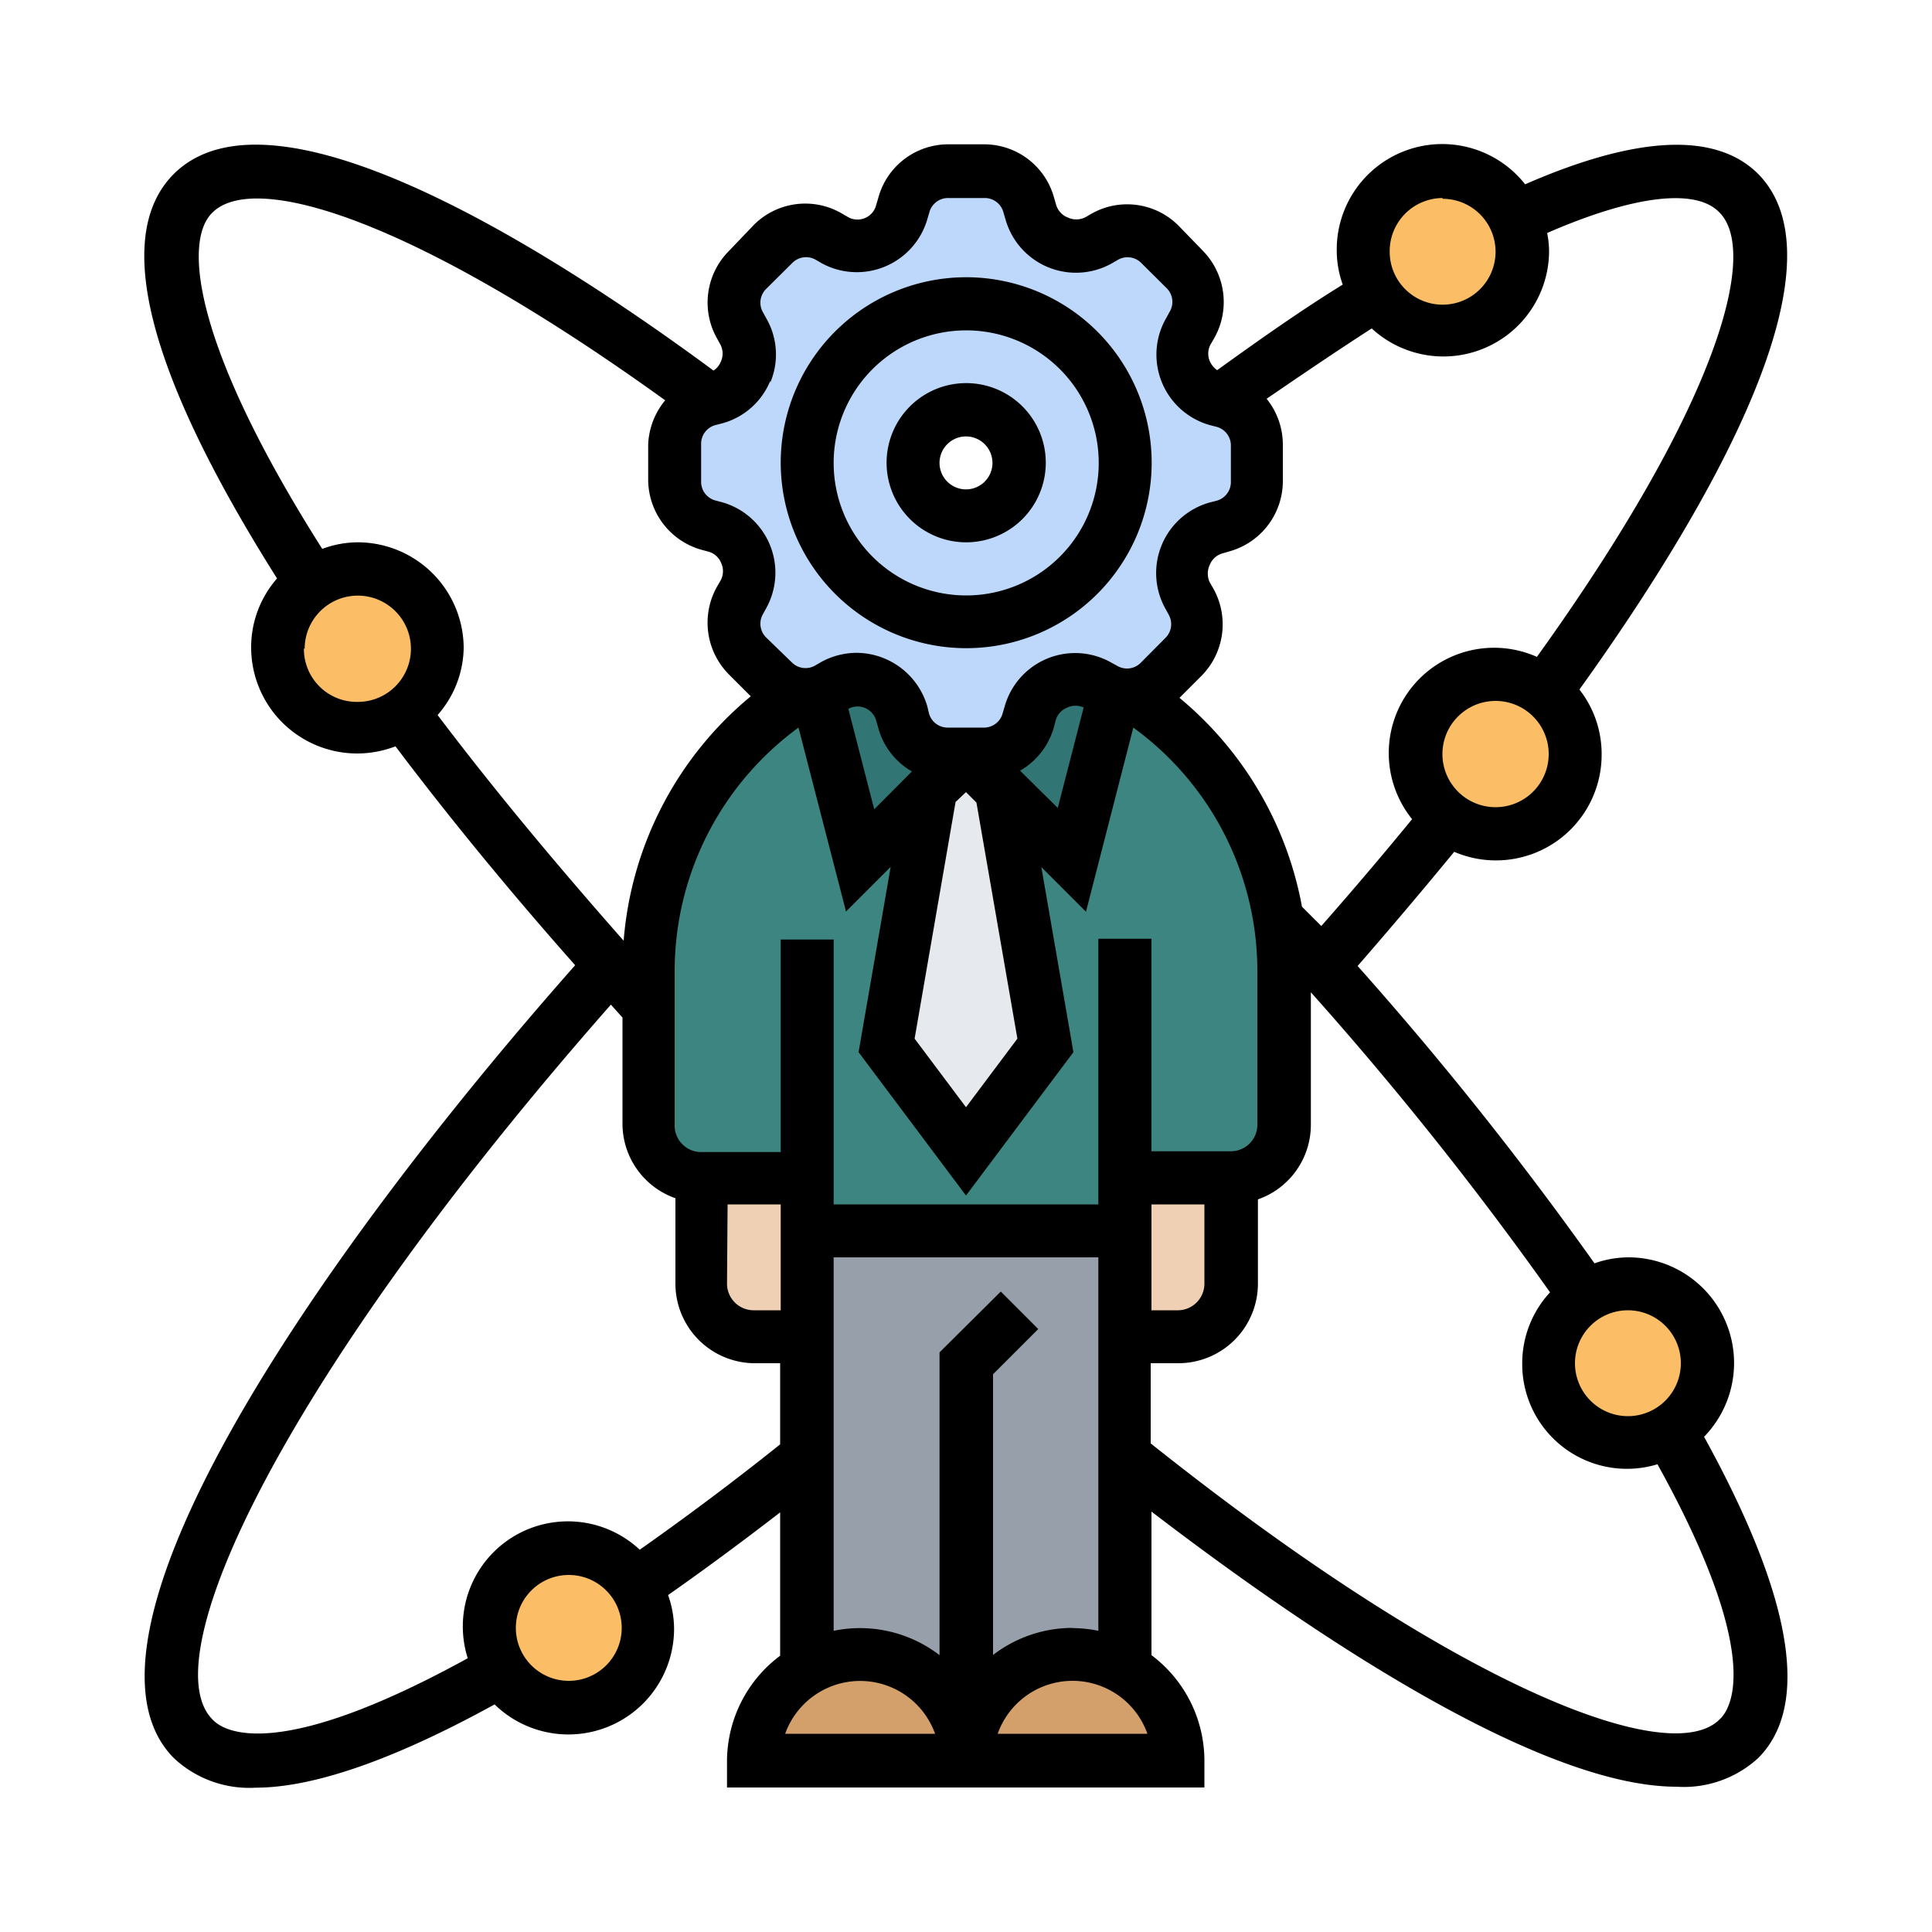 <?xml version="1.0" encoding="UTF-8"?>
<svg xmlns="http://www.w3.org/2000/svg" id="Layer_1" data-name="Layer 1" viewBox="0 0 100 100">
  <defs>
    <style>.cls-1{fill:#d3a06c;}.cls-2{fill:#969faa;}.cls-3{fill:#3d8580;}.cls-4{fill:#e6e9ed;}.cls-5{fill:#317574;}.cls-6{fill:#f0d0b4;}.cls-7{fill:#fbbe66;}.cls-8{fill:#bed8fb;}</style>
  </defs>
  <path class="cls-1" d="M61,91.12H50a5.48,5.48,0,0,1,5.48-5.48,5.4,5.4,0,0,1,2.74.74,5.33,5.33,0,0,1,1.14.86A5.51,5.51,0,0,1,61,91.12Z"></path>
  <path class="cls-1" d="M50,91.12H39a5.51,5.51,0,0,1,5.49-5.48A5.46,5.46,0,0,1,50,91.12Z"></path>
  <path class="cls-2" d="M48.4,87.24a5.54,5.54,0,0,0-3.88-1.6,5.43,5.43,0,0,0-2.74.74V63.71H58.22V86.38a5.4,5.4,0,0,0-2.74-.74A5.48,5.48,0,0,0,50,91.12,5.54,5.54,0,0,0,48.4,87.24Z"></path>
  <path class="cls-3" d="M42.3,35.88l2.22,8.64,3.67-3.68-2.3,13.27L50,59.59l4.11-5.48-2.3-13.27,3.67,3.68,2.22-8.64a2.35,2.35,0,0,0,.95.06h0a17,17,0,0,1,7.58,11.6,16.28,16.28,0,0,1,.22,2.72v7.95A2.75,2.75,0,0,1,63.71,61H58.22v2.74H41.78V61H36.29a2.76,2.76,0,0,1-2.74-2.75V50.27A17,17,0,0,1,41.35,36h0a2.35,2.35,0,0,0,.95-.06Z"></path>
  <path class="cls-4" d="M50,39l1.81,1.81,2.3,13.27L50,59.59l-4.11-5.48,2.3-13.27Z"></path>
  <path class="cls-5" d="M56.83,35.47l.31.18a2.07,2.07,0,0,0,.56.23l-2.22,8.64-3.67-3.68L50,39h.92a2.4,2.4,0,0,0,2.3-1.75l.1-.34a2.4,2.4,0,0,1,1.38-1.58h0a2.39,2.39,0,0,1,2.1.12Z"></path>
  <path class="cls-5" d="M45.3,35.36a2.4,2.4,0,0,1,1.38,1.58l.1.34A2.4,2.4,0,0,0,49.08,39H50l-1.81,1.81-3.67,3.68L42.3,35.88a2.07,2.07,0,0,0,.56-.23l.31-.18a2.39,2.39,0,0,1,2.1-.12Z"></path>
  <path class="cls-6" d="M63.71,61v5.48A2.75,2.75,0,0,1,61,69.19H58.22V61Z"></path>
  <path class="cls-6" d="M41.78,63.71v5.48H39a2.75,2.75,0,0,1-2.74-2.74V61h5.49Z"></path>
  <path class="cls-7" d="M80,35.83A4.07,4.07,0,0,1,81.53,39a4.12,4.12,0,1,1-4.11-4.11A4,4,0,0,1,80,35.83Z"></path>
  <path class="cls-7" d="M77.24,9.78a4.11,4.11,0,1,1-2.57-.9A4.09,4.09,0,0,1,77.24,9.78Z"></path>
  <path class="cls-7" d="M84.27,66.45A4.11,4.11,0,0,1,86.45,74a4,4,0,0,1-2.18.63,4.12,4.12,0,0,1-2.22-7.58A4.18,4.18,0,0,1,84.27,66.45Z"></path>
  <path class="cls-7" d="M32.89,82.05a4,4,0,0,1,.66,2.22A4.11,4.11,0,0,1,26,86.45a4,4,0,0,1-.63-2.18,4.1,4.1,0,0,1,7.56-2.22Z"></path>
  <path class="cls-7" d="M18.47,29.44a4.13,4.13,0,1,1-2.34.74A4,4,0,0,1,18.47,29.44Z"></path>
  <path class="cls-8" d="M50,32.18A8.23,8.23,0,1,0,41.78,24,8.23,8.23,0,0,0,50,32.18Zm-6.83,3.29-.31.18a2.07,2.07,0,0,1-.56.23,2.35,2.35,0,0,1-.95.06A2.27,2.27,0,0,1,40,35.26L38.69,34a2.38,2.38,0,0,1-.38-2.88l.18-.32a2.42,2.42,0,0,0,.12-2.1s0,0,0,0A2.43,2.43,0,0,0,37,27.27l-.34-.09a2.42,2.42,0,0,1-1.76-2.31V23a2.42,2.42,0,0,1,1.76-2.31l.09,0,.25-.07a2.41,2.41,0,0,0,1.58-1.39s0,0,0,0a2.42,2.42,0,0,0-.12-2.1l-.18-.32a2.36,2.36,0,0,1,.38-2.87L40,12.65a2.4,2.4,0,0,1,2.88-.39l.31.18a2.42,2.42,0,0,0,2.1.13l0,0A2.4,2.4,0,0,0,46.68,11l.1-.35a2.4,2.4,0,0,1,2.3-1.75h1.84a2.4,2.4,0,0,1,2.3,1.75l.1.35a2.4,2.4,0,0,0,1.38,1.57s0,0,0,0a2.42,2.42,0,0,0,2.1-.13l.31-.18a2.4,2.4,0,0,1,2.88.39l1.29,1.29a2.36,2.36,0,0,1,.38,2.87l-.18.32a2.42,2.42,0,0,0-.12,2.1s0,0,0,0A2.37,2.37,0,0,0,63,20.64l.25.07.09,0A2.42,2.42,0,0,1,65.08,23v1.83a2.42,2.42,0,0,1-1.76,2.31l-.34.09a2.4,2.4,0,0,0-1.57,1.39s0,0,0,0a2.42,2.42,0,0,0,.12,2.1l.18.32A2.38,2.38,0,0,1,61.31,34L60,35.26a2.27,2.27,0,0,1-1.37.68,2.35,2.35,0,0,1-.95-.06,2.07,2.07,0,0,1-.56-.23l-.31-.18a2.39,2.39,0,0,0-2.1-.12h0a2.4,2.4,0,0,0-1.38,1.58l-.1.34A2.4,2.4,0,0,1,50.92,39H49.08a2.4,2.4,0,0,1-2.3-1.75l-.1-.34a2.4,2.4,0,0,0-1.38-1.58h0a2.39,2.39,0,0,0-2.1.12Z"></path>
  <path class="cls-8" d="M50,15.73A8.23,8.23,0,1,1,41.78,24,8.23,8.23,0,0,1,50,15.73ZM52.74,24A2.74,2.74,0,1,0,50,26.7,2.75,2.75,0,0,0,52.74,24Z"></path>
  <path d="M50,28.07A4.12,4.12,0,1,0,45.89,24,4.12,4.12,0,0,0,50,28.07Zm0-5.48A1.37,1.37,0,1,1,48.63,24,1.37,1.37,0,0,1,50,22.59Z"></path>
  <path d="M50,33.55A9.6,9.6,0,1,0,40.41,24,9.61,9.61,0,0,0,50,33.55ZM50,17.1A6.86,6.86,0,1,1,43.15,24,6.86,6.86,0,0,1,50,17.1Z"></path>
  <path d="M88.2,74.37a5.47,5.47,0,0,0-3.93-9.29,5.31,5.31,0,0,0-1.74.31A178.91,178.91,0,0,0,70.27,50c1.74-2,3.43-4,5-5.91A5.47,5.47,0,0,0,82.9,39a5.4,5.4,0,0,0-1.15-3.31C87.64,27.49,95.93,14,91,9c-2.18-2.17-6.25-2-12.06.54A5.46,5.46,0,0,0,69.19,13a5.25,5.25,0,0,0,.31,1.73C67.44,16,65.27,17.52,63,19.16a1.15,1.15,0,0,1-.38-.46,1,1,0,0,1,.05-.89l.18-.31A3.8,3.8,0,0,0,62.28,13L61,11.68a3.75,3.75,0,0,0-4.52-.61l-.31.18a1.05,1.05,0,0,1-.92,0,1,1,0,0,1-.59-.67l-.1-.34a3.75,3.75,0,0,0-3.62-2.77H49.08a3.75,3.75,0,0,0-3.62,2.77l-.1.34a1,1,0,0,1-1.51.63l-.31-.18a3.76,3.76,0,0,0-4.52.61L37.72,13a3.78,3.78,0,0,0-.6,4.53l.17.31a1,1,0,0,1,0,.92.93.93,0,0,1-.36.42C28.47,12.93,14.18,3.87,9,9c-4,4,.56,13.37,5.34,20.94A5.4,5.4,0,0,0,13,33.55,5.49,5.49,0,0,0,18.47,39a5.55,5.55,0,0,0,2-.37c2.79,3.7,5.9,7.49,9.3,11.33C16.2,65.31,2.93,84.88,9,91a5.7,5.7,0,0,0,4.23,1.53c3,0,7.17-1.45,12.37-4.31a5.47,5.47,0,0,0,9.29-3.92,5.26,5.26,0,0,0-.31-1.74c1.88-1.32,3.82-2.75,5.8-4.28v7.42a6.83,6.83,0,0,0-2.75,5.45v1.37H62.34V91.12a6.84,6.84,0,0,0-2.74-5.45V78.24c6.53,5,19.5,14.24,27.18,14.24A5.69,5.69,0,0,0,91,91c2.72-2.72,1.78-8.31-2.78-16.6ZM87,70.56a2.74,2.74,0,1,1-2.74-2.74A2.74,2.74,0,0,1,87,70.56ZM77.42,41.78A2.75,2.75,0,1,1,80.16,39,2.75,2.75,0,0,1,77.42,41.78ZM89,11c2.06,2.07-.11,10-9.45,23a5.45,5.45,0,0,0-6.46,8.4c-1.5,1.83-3.07,3.68-4.7,5.53l-1-1a18.34,18.34,0,0,0-6.34-10.81l1.14-1.14a3.79,3.79,0,0,0,.61-4.52l-.18-.31a1.06,1.06,0,0,1,0-.92,1,1,0,0,1,.67-.59l.34-.1a3.78,3.78,0,0,0,2.77-3.63V23a3.79,3.79,0,0,0-.84-2.36C67.46,19.34,69.26,18.12,71,17a5.47,5.47,0,0,0,9.18-4,4.92,4.92,0,0,0-.1-.94C84.53,10.12,87.78,9.71,89,11ZM59.6,62.34h2.74v4.11A1.38,1.38,0,0,1,61,67.82H59.6Zm4.11-2.75H59.6v-11H56.85V62.34H43.15V48.63H40.41v11H36.29a1.37,1.37,0,0,1-1.37-1.37V50.27a15.61,15.61,0,0,1,6.41-12.61l2.46,9.52,2.31-2.31-1.66,9.59L50,61.88l5.56-7.42L53.9,44.88l2.31,2.31,2.45-9.53a15.57,15.57,0,0,1,6.42,12.61v7.95A1.37,1.37,0,0,1,63.71,59.59ZM37.66,62.34h2.75v5.48H39a1.38,1.38,0,0,1-1.37-1.37Zm15-8.58L50,57.31l-2.66-3.55,2.12-12.25L50,41l.54.54Zm.14-13.87a3.78,3.78,0,0,0,1.75-2.25l.09-.35a1,1,0,0,1,.61-.67,1,1,0,0,1,.84,0l-1.34,5.2Zm-7.55,2-1.34-5.2a1,1,0,0,1,1.45.64l.1.35a3.73,3.73,0,0,0,1.74,2.25Zm29.42-31.6A2.74,2.74,0,1,1,71.93,13,2.75,2.75,0,0,1,74.67,10.25Zm-34.8,9.51a3.74,3.74,0,0,0-.2-3.31l-.17-.31a1,1,0,0,1,.16-1.23L41,13.62a1,1,0,0,1,1.23-.17l.31.18A3.8,3.8,0,0,0,48,11.34L48.1,11a1,1,0,0,1,1-.75h1.84a1,1,0,0,1,1,.75l.1.34a3.79,3.79,0,0,0,5.51,2.29l.31-.18a1,1,0,0,1,1.22.17l1.3,1.29a1,1,0,0,1,.16,1.23l-.17.31A3.79,3.79,0,0,0,62.61,22l.35.09a1,1,0,0,1,.75,1v1.83a1,1,0,0,1-.75,1l-.35.09a3.79,3.79,0,0,0-2.28,5.51l.17.31A1,1,0,0,1,60.34,33l-1.29,1.3a1,1,0,0,1-1.23.16l-.31-.17A3.79,3.79,0,0,0,52,36.57l-.1.34a1,1,0,0,1-1,.75H49.08a1,1,0,0,1-1-.75L48,36.57a3.84,3.84,0,0,0-3.66-2.78,3.83,3.83,0,0,0-1.86.49l-.31.18A1,1,0,0,1,41,34.3L39.66,33a1,1,0,0,1-.16-1.23l.17-.31A3.79,3.79,0,0,0,37.39,26l-.34-.09a1,1,0,0,1-.76-1V23a1,1,0,0,1,.75-1l.35-.09a3.75,3.75,0,0,0,2.48-2.2ZM11,11c2.12-2.11,10.16.16,23.43,9.72A3.82,3.82,0,0,0,33.55,23v1.83a3.78,3.78,0,0,0,2.77,3.63l.34.09a1,1,0,0,1,.68.62,1,1,0,0,1-.05.89l-.18.31a3.8,3.8,0,0,0,.61,4.53l1.14,1.14a18.28,18.28,0,0,0-6.58,12.65c-3.53-4-6.75-7.87-9.63-11.68A5.37,5.37,0,0,0,24,33.55a5.49,5.49,0,0,0-5.49-5.48,5.31,5.31,0,0,0-1.83.34C10.07,18,9.44,12.49,11,11Zm4.77,22.59a2.75,2.75,0,1,1,2.74,2.74A2.74,2.74,0,0,1,15.73,33.55ZM29.44,87a2.74,2.74,0,1,1,2.74-2.74A2.74,2.74,0,0,1,29.44,87Zm3.68-6.78a5.44,5.44,0,0,0-8.91,5.61C14.41,91.22,11.6,89.66,11,89c-3.17-3.17,3.72-17.8,20.62-37l.6.67v5.49a4.09,4.09,0,0,0,2.74,3.86v4.37A4.12,4.12,0,0,0,39,70.56h1.38v4.2c-2.5,2-4.95,3.82-7.29,5.47Zm7.52,9.52a4.12,4.12,0,0,1,7.76,0Zm11,0a4.11,4.11,0,0,1,7.75,0Zm3.87-5.48a6.77,6.77,0,0,0-4.11,1.4V71.13l2.34-2.34-1.94-1.94L48.63,70V85.67a6.77,6.77,0,0,0-4.11-1.4,6.84,6.84,0,0,0-1.37.14V65.08h13.7V84.41a6.84,6.84,0,0,0-1.37-.14ZM89,89c-2.55,2.55-13.47-1.57-29.44-14.29V70.56H61a4.12,4.12,0,0,0,4.11-4.11V62.08a4.09,4.09,0,0,0,2.74-3.86V51.36A178.37,178.37,0,0,1,80.23,66.89a5.4,5.4,0,0,0-1.44,3.67,5.42,5.42,0,0,0,7,5.23C91.22,85.59,89.67,88.4,89,89Z"></path>
</svg>
